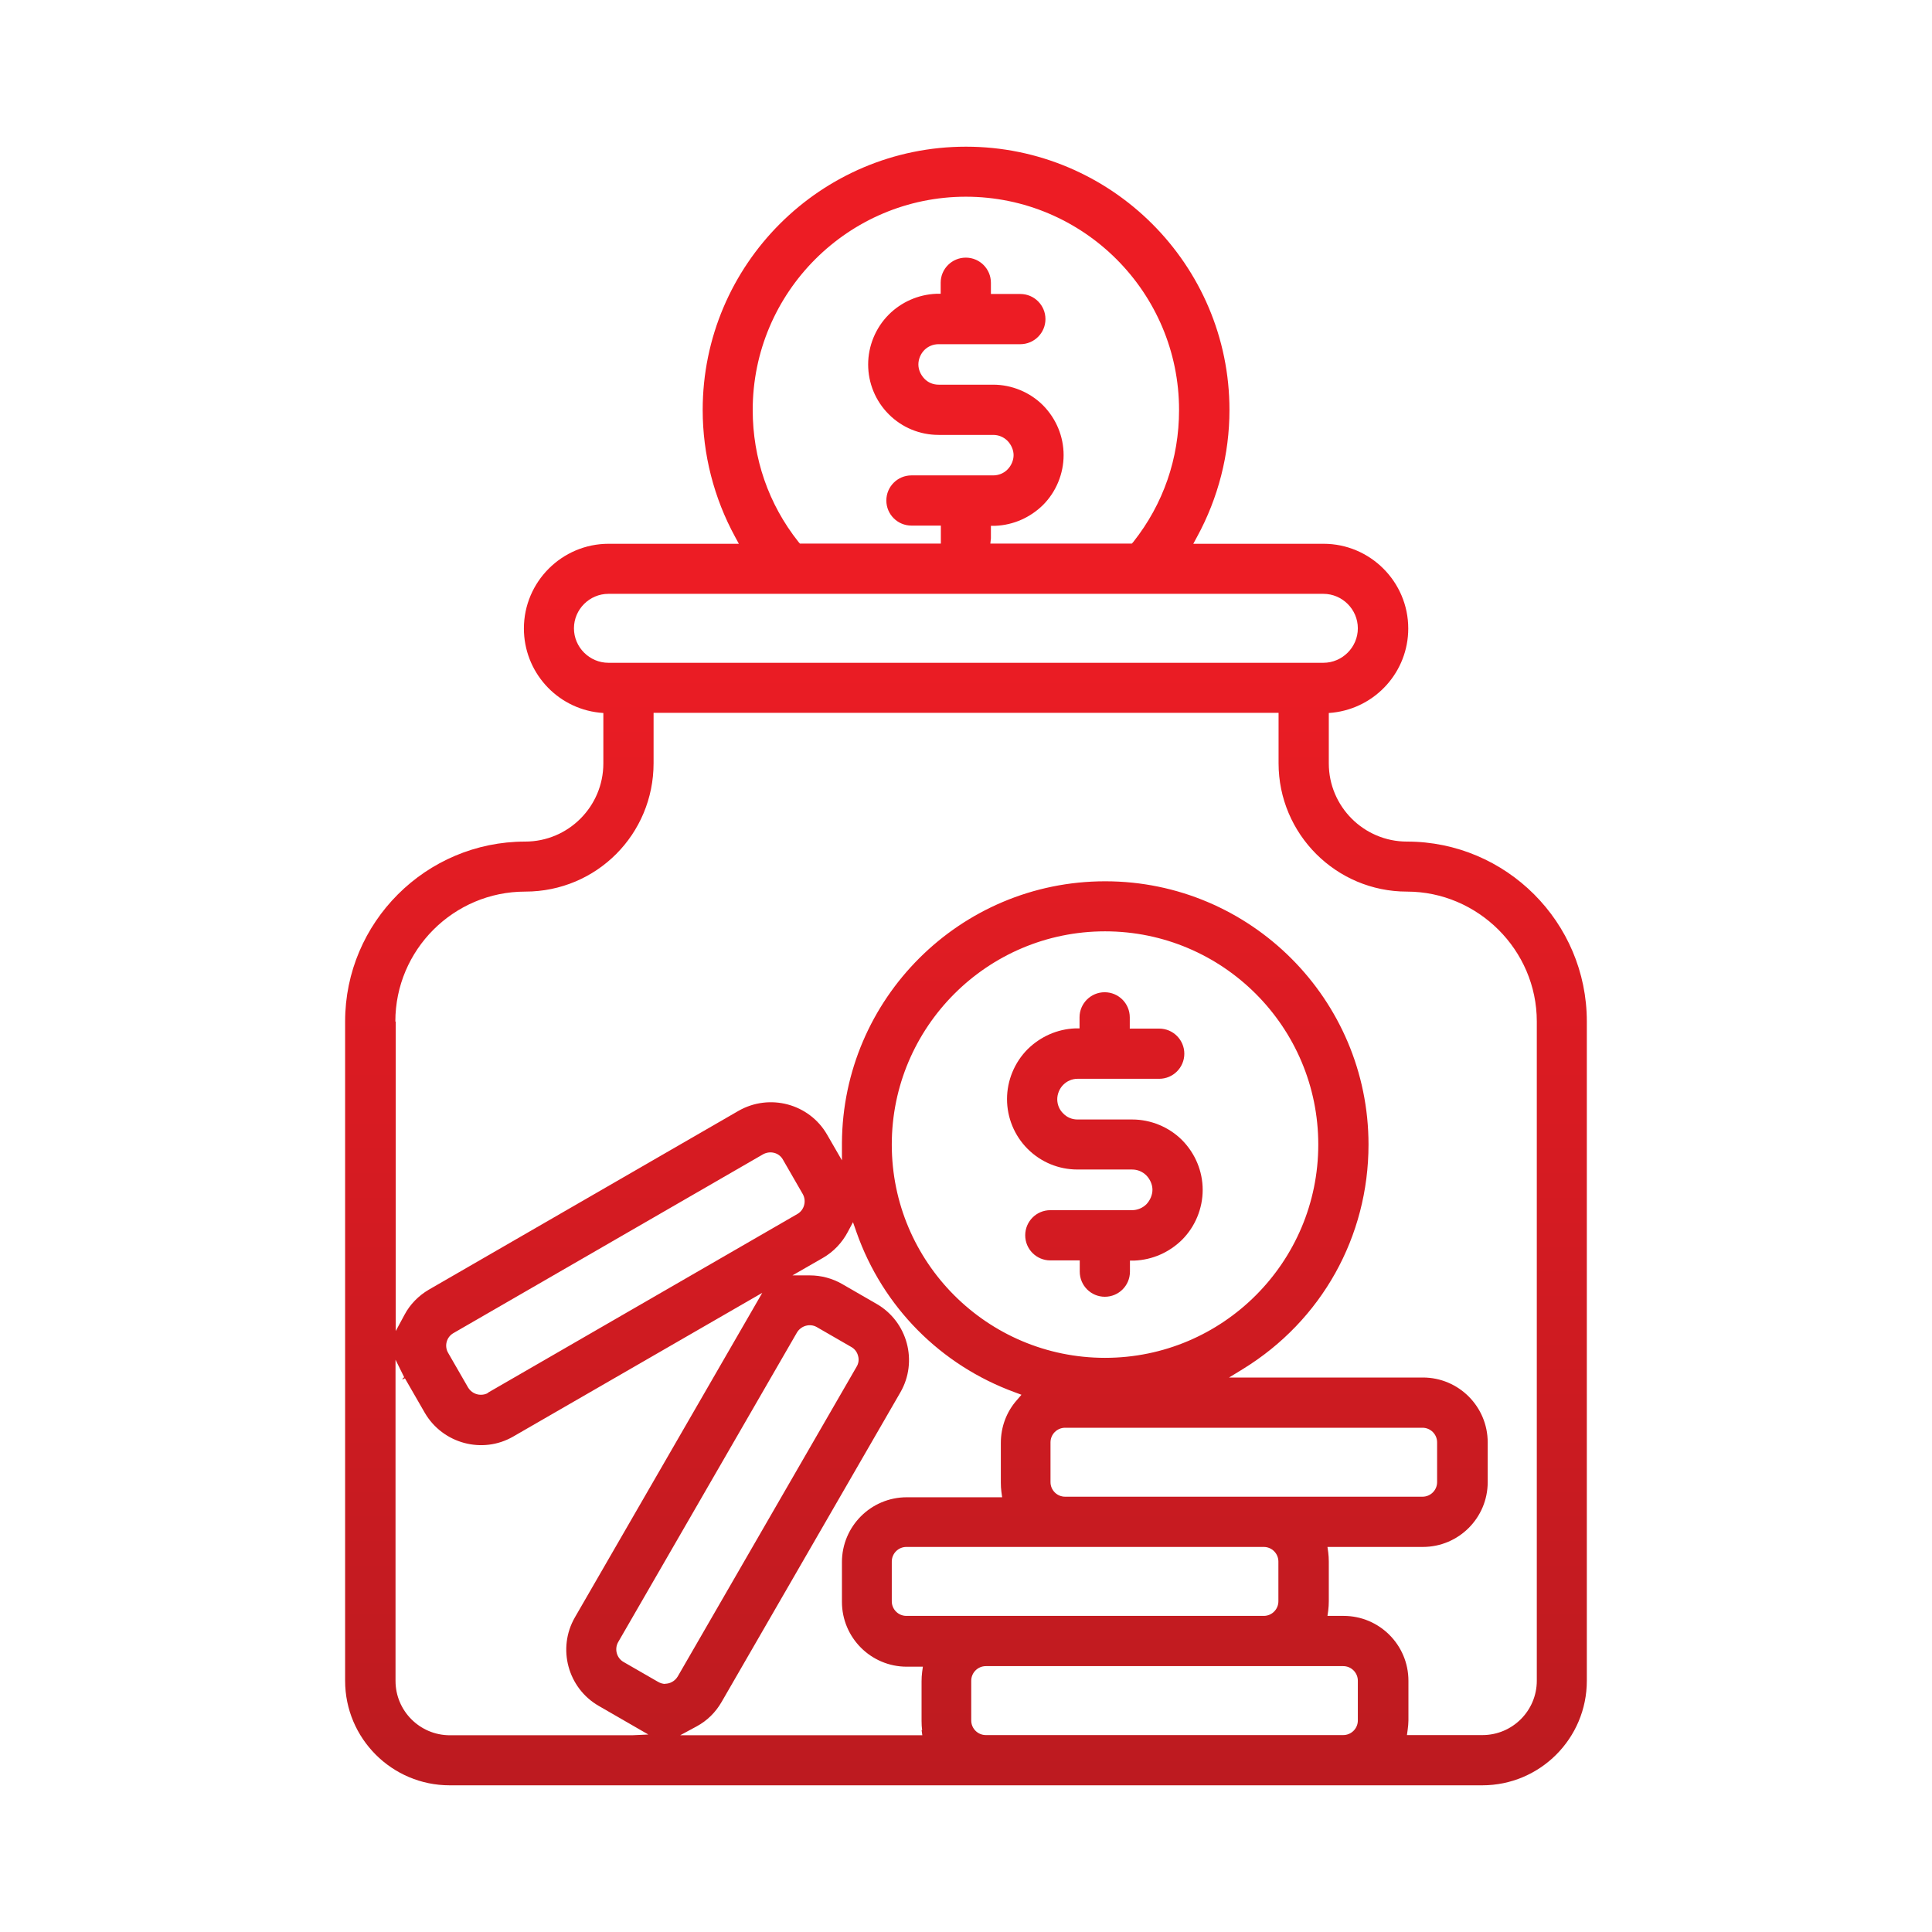<svg width="65" height="65" viewBox="0 0 65 65" fill="none" xmlns="http://www.w3.org/2000/svg">
<path d="M36.251 37.664C36.068 37.664 35.898 37.594 35.772 37.462C35.639 37.336 35.57 37.159 35.57 36.983C35.57 36.806 35.646 36.623 35.772 36.497C35.898 36.371 36.068 36.295 36.251 36.295H39C39.466 36.295 39.845 35.917 39.845 35.451C39.845 34.984 39.466 34.606 39 34.606H38.01V34.227C38.01 33.761 37.632 33.383 37.165 33.383C36.699 33.383 36.32 33.761 36.32 34.227V34.599H36.169C35.564 34.625 35.003 34.877 34.574 35.299C34.133 35.741 33.88 36.352 33.88 36.976C33.88 37.601 34.126 38.206 34.574 38.654C35.022 39.101 35.62 39.347 36.251 39.347H38.086C38.269 39.347 38.439 39.416 38.571 39.549C38.697 39.681 38.773 39.858 38.773 40.028C38.773 40.198 38.697 40.381 38.571 40.514C38.445 40.64 38.269 40.715 38.086 40.715H35.337C34.87 40.715 34.492 41.093 34.492 41.56C34.492 42.027 34.87 42.405 35.337 42.405H36.327V42.783C36.327 43.25 36.705 43.628 37.171 43.628C37.638 43.628 38.016 43.25 38.016 42.783V42.411H38.168C38.773 42.386 39.34 42.134 39.769 41.711C40.21 41.27 40.463 40.658 40.463 40.034C40.463 39.41 40.217 38.811 39.769 38.357C39.328 37.916 38.716 37.664 38.092 37.664H36.251Z" fill="url(#paint0_linear_2999_70)"/>
<path d="M11.611 56.547C11.611 58.489 13.188 60.065 15.129 60.065H49.869C51.811 60.065 53.387 58.489 53.387 56.547V34.366C53.387 31.025 50.67 28.314 47.335 28.314C45.885 28.314 44.706 27.134 44.706 25.684V23.988L44.844 23.976C46.288 23.812 47.379 22.595 47.379 21.145C47.379 19.575 46.099 18.295 44.529 18.295H40.147L40.273 18.062C40.986 16.757 41.364 15.281 41.364 13.793C41.364 8.907 37.386 4.935 32.499 4.935C27.613 4.935 23.641 8.907 23.641 13.793C23.641 15.281 24.019 16.757 24.732 18.062L24.858 18.295H20.476C18.906 18.295 17.626 19.575 17.626 21.145C17.626 22.595 18.717 23.818 20.161 23.976L20.299 23.988V25.684C20.299 27.134 19.12 28.314 17.67 28.314C14.329 28.314 11.611 31.031 11.611 34.366V56.547ZM22.386 56.654C22.304 56.654 22.216 56.629 22.14 56.584L20.98 55.916C20.747 55.784 20.665 55.481 20.797 55.248L26.812 44.832C26.951 44.599 27.254 44.517 27.481 44.649L28.641 45.318C28.754 45.381 28.836 45.488 28.868 45.614C28.906 45.74 28.887 45.873 28.817 45.986L22.802 56.402C22.708 56.559 22.544 56.648 22.374 56.648L22.386 56.654ZM31.005 58.199L31.03 58.381H22.884L23.433 58.085C23.786 57.896 24.076 57.612 24.278 57.259L30.293 46.843C30.892 45.803 30.532 44.467 29.492 43.868L28.332 43.199C28.004 43.01 27.626 42.909 27.247 42.909H26.661L27.682 42.323C28.042 42.115 28.332 41.812 28.527 41.44L28.698 41.119L28.817 41.459C29.7 43.968 31.642 45.929 34.145 46.843L34.366 46.925L34.214 47.102C33.861 47.499 33.672 48.01 33.672 48.546V49.882C33.672 49.99 33.678 50.09 33.691 50.191L33.716 50.374H30.507C29.303 50.374 28.326 51.351 28.326 52.556V53.892C28.326 55.096 29.303 56.074 30.507 56.074H31.049L31.024 56.257C31.011 56.358 31.005 56.465 31.005 56.566V57.902C31.005 58.009 31.011 58.11 31.024 58.217L31.005 58.199ZM16.422 46.862C16.346 46.907 16.264 46.925 16.176 46.925C16.006 46.925 15.842 46.837 15.747 46.679L15.079 45.519C14.94 45.286 15.022 44.983 15.255 44.851L25.671 38.836C25.785 38.773 25.917 38.754 26.043 38.786C26.169 38.817 26.276 38.899 26.34 39.013L27.008 40.173C27.14 40.406 27.058 40.709 26.831 40.841L16.416 46.856L16.422 46.862ZM35.835 50.355C35.563 50.355 35.343 50.135 35.343 49.864V48.527C35.343 48.256 35.563 48.035 35.835 48.035H47.858C48.129 48.035 48.35 48.256 48.35 48.527V49.864C48.35 50.135 48.129 50.355 47.858 50.355H35.835ZM43.01 52.537V53.873C43.01 54.145 42.789 54.365 42.518 54.365H30.494C30.223 54.365 30.003 54.145 30.003 53.873V52.537C30.003 52.266 30.223 52.045 30.494 52.045H42.518C42.789 52.045 43.01 52.266 43.01 52.537ZM30.003 38.508C30.003 34.555 33.218 31.334 37.178 31.334C41.137 31.334 44.352 34.549 44.352 38.508C44.352 42.468 41.137 45.683 37.178 45.683C33.218 45.683 30.003 42.468 30.003 38.508ZM45.683 57.883C45.683 58.154 45.462 58.375 45.191 58.375H33.168C32.897 58.375 32.676 58.154 32.676 57.883V56.547C32.676 56.276 32.897 56.055 33.168 56.055H45.191C45.462 56.055 45.683 56.276 45.683 56.547V57.883ZM32.493 6.618C36.446 6.618 39.668 9.834 39.668 13.793C39.668 15.426 39.138 16.958 38.13 18.232L38.079 18.289H33.319L33.338 18.112C33.338 18.112 33.338 18.081 33.338 18.062V17.69H33.489C34.094 17.665 34.662 17.412 35.091 16.99C35.532 16.549 35.784 15.937 35.784 15.313C35.784 14.689 35.538 14.09 35.091 13.636C34.649 13.194 34.038 12.942 33.413 12.942H31.579C31.396 12.942 31.226 12.873 31.1 12.741C30.974 12.608 30.898 12.438 30.898 12.261C30.898 12.085 30.974 11.902 31.1 11.776C31.226 11.65 31.396 11.58 31.579 11.58H34.328C34.794 11.58 35.173 11.202 35.173 10.736C35.173 10.269 34.794 9.891 34.328 9.891H33.338V9.512C33.338 9.046 32.96 8.668 32.493 8.668C32.026 8.668 31.648 9.046 31.648 9.512V9.884H31.497C30.892 9.91 30.324 10.162 29.902 10.584C29.46 11.026 29.208 11.637 29.208 12.261C29.208 12.886 29.454 13.491 29.902 13.938C30.349 14.386 30.948 14.632 31.579 14.632H33.413C33.596 14.632 33.767 14.701 33.899 14.834C34.025 14.966 34.101 15.143 34.101 15.313C34.101 15.483 34.025 15.666 33.899 15.792C33.773 15.924 33.596 15.994 33.413 15.994H30.665C30.198 15.994 29.82 16.372 29.82 16.839C29.82 17.305 30.198 17.683 30.665 17.683H31.654V18.289H26.913L26.863 18.232C25.854 16.958 25.324 15.42 25.324 13.793C25.324 9.84 28.54 6.618 32.499 6.618H32.493ZM19.31 21.139C19.31 20.502 19.833 19.979 20.47 19.979H44.523C45.16 19.979 45.683 20.502 45.683 21.139C45.683 21.775 45.16 22.299 44.523 22.299H20.47C19.833 22.299 19.31 21.775 19.31 21.139ZM13.301 34.366C13.301 31.958 15.262 29.997 17.67 29.997C20.079 29.997 21.989 28.061 21.989 25.678V23.982H43.016V25.678C43.016 28.061 44.951 29.997 47.335 29.997C49.718 29.997 51.704 31.958 51.704 34.366V56.547C51.704 57.555 50.884 58.375 49.876 58.375H47.335L47.36 58.192C47.373 58.091 47.385 57.984 47.385 57.883V56.547C47.385 55.342 46.408 54.365 45.204 54.365H44.661L44.687 54.182C44.699 54.081 44.706 53.974 44.706 53.873V52.537C44.706 52.43 44.699 52.329 44.687 52.228L44.661 52.045H47.871C49.075 52.045 50.052 51.068 50.052 49.864V48.527C50.052 47.323 49.075 46.345 47.871 46.345H41.351L41.824 46.055C44.466 44.429 46.042 41.604 46.042 38.508C46.042 33.622 42.07 29.65 37.184 29.65C32.298 29.65 28.351 33.603 28.326 38.458V39.038L27.827 38.174C27.229 37.134 25.892 36.775 24.845 37.374L14.43 43.388C14.083 43.59 13.793 43.886 13.61 44.233L13.314 44.782V34.372L13.301 34.366ZM13.301 45.734L13.597 46.333L13.528 46.402H13.566L13.623 46.371L14.291 47.531C14.896 48.571 16.233 48.93 17.267 48.331L25.646 43.496L19.341 54.416C18.742 55.456 19.102 56.792 20.142 57.392L21.813 58.356L21.27 58.381H15.136C14.127 58.381 13.307 57.562 13.307 56.553V45.74L13.301 45.734Z" fill="url(#paint1_linear_2999_70)"/>
<defs>
<linearGradient id="paint0_linear_2999_70" x1="30.866" y1="99.324" x2="30.866" y2="14.123" gradientUnits="userSpaceOnUse">
<stop offset="0.02" stop-color="#8F191C"/>
<stop offset="0.93" stop-color="#ED1C24"/>
</linearGradient>
<linearGradient id="paint1_linear_2999_70" x1="30.866" y1="99.324" x2="30.866" y2="14.123" gradientUnits="userSpaceOnUse">
<stop offset="0.02" stop-color="#8F191C"/>
<stop offset="0.93" stop-color="#ED1C24"/>
</linearGradient>
</defs>
</svg>
